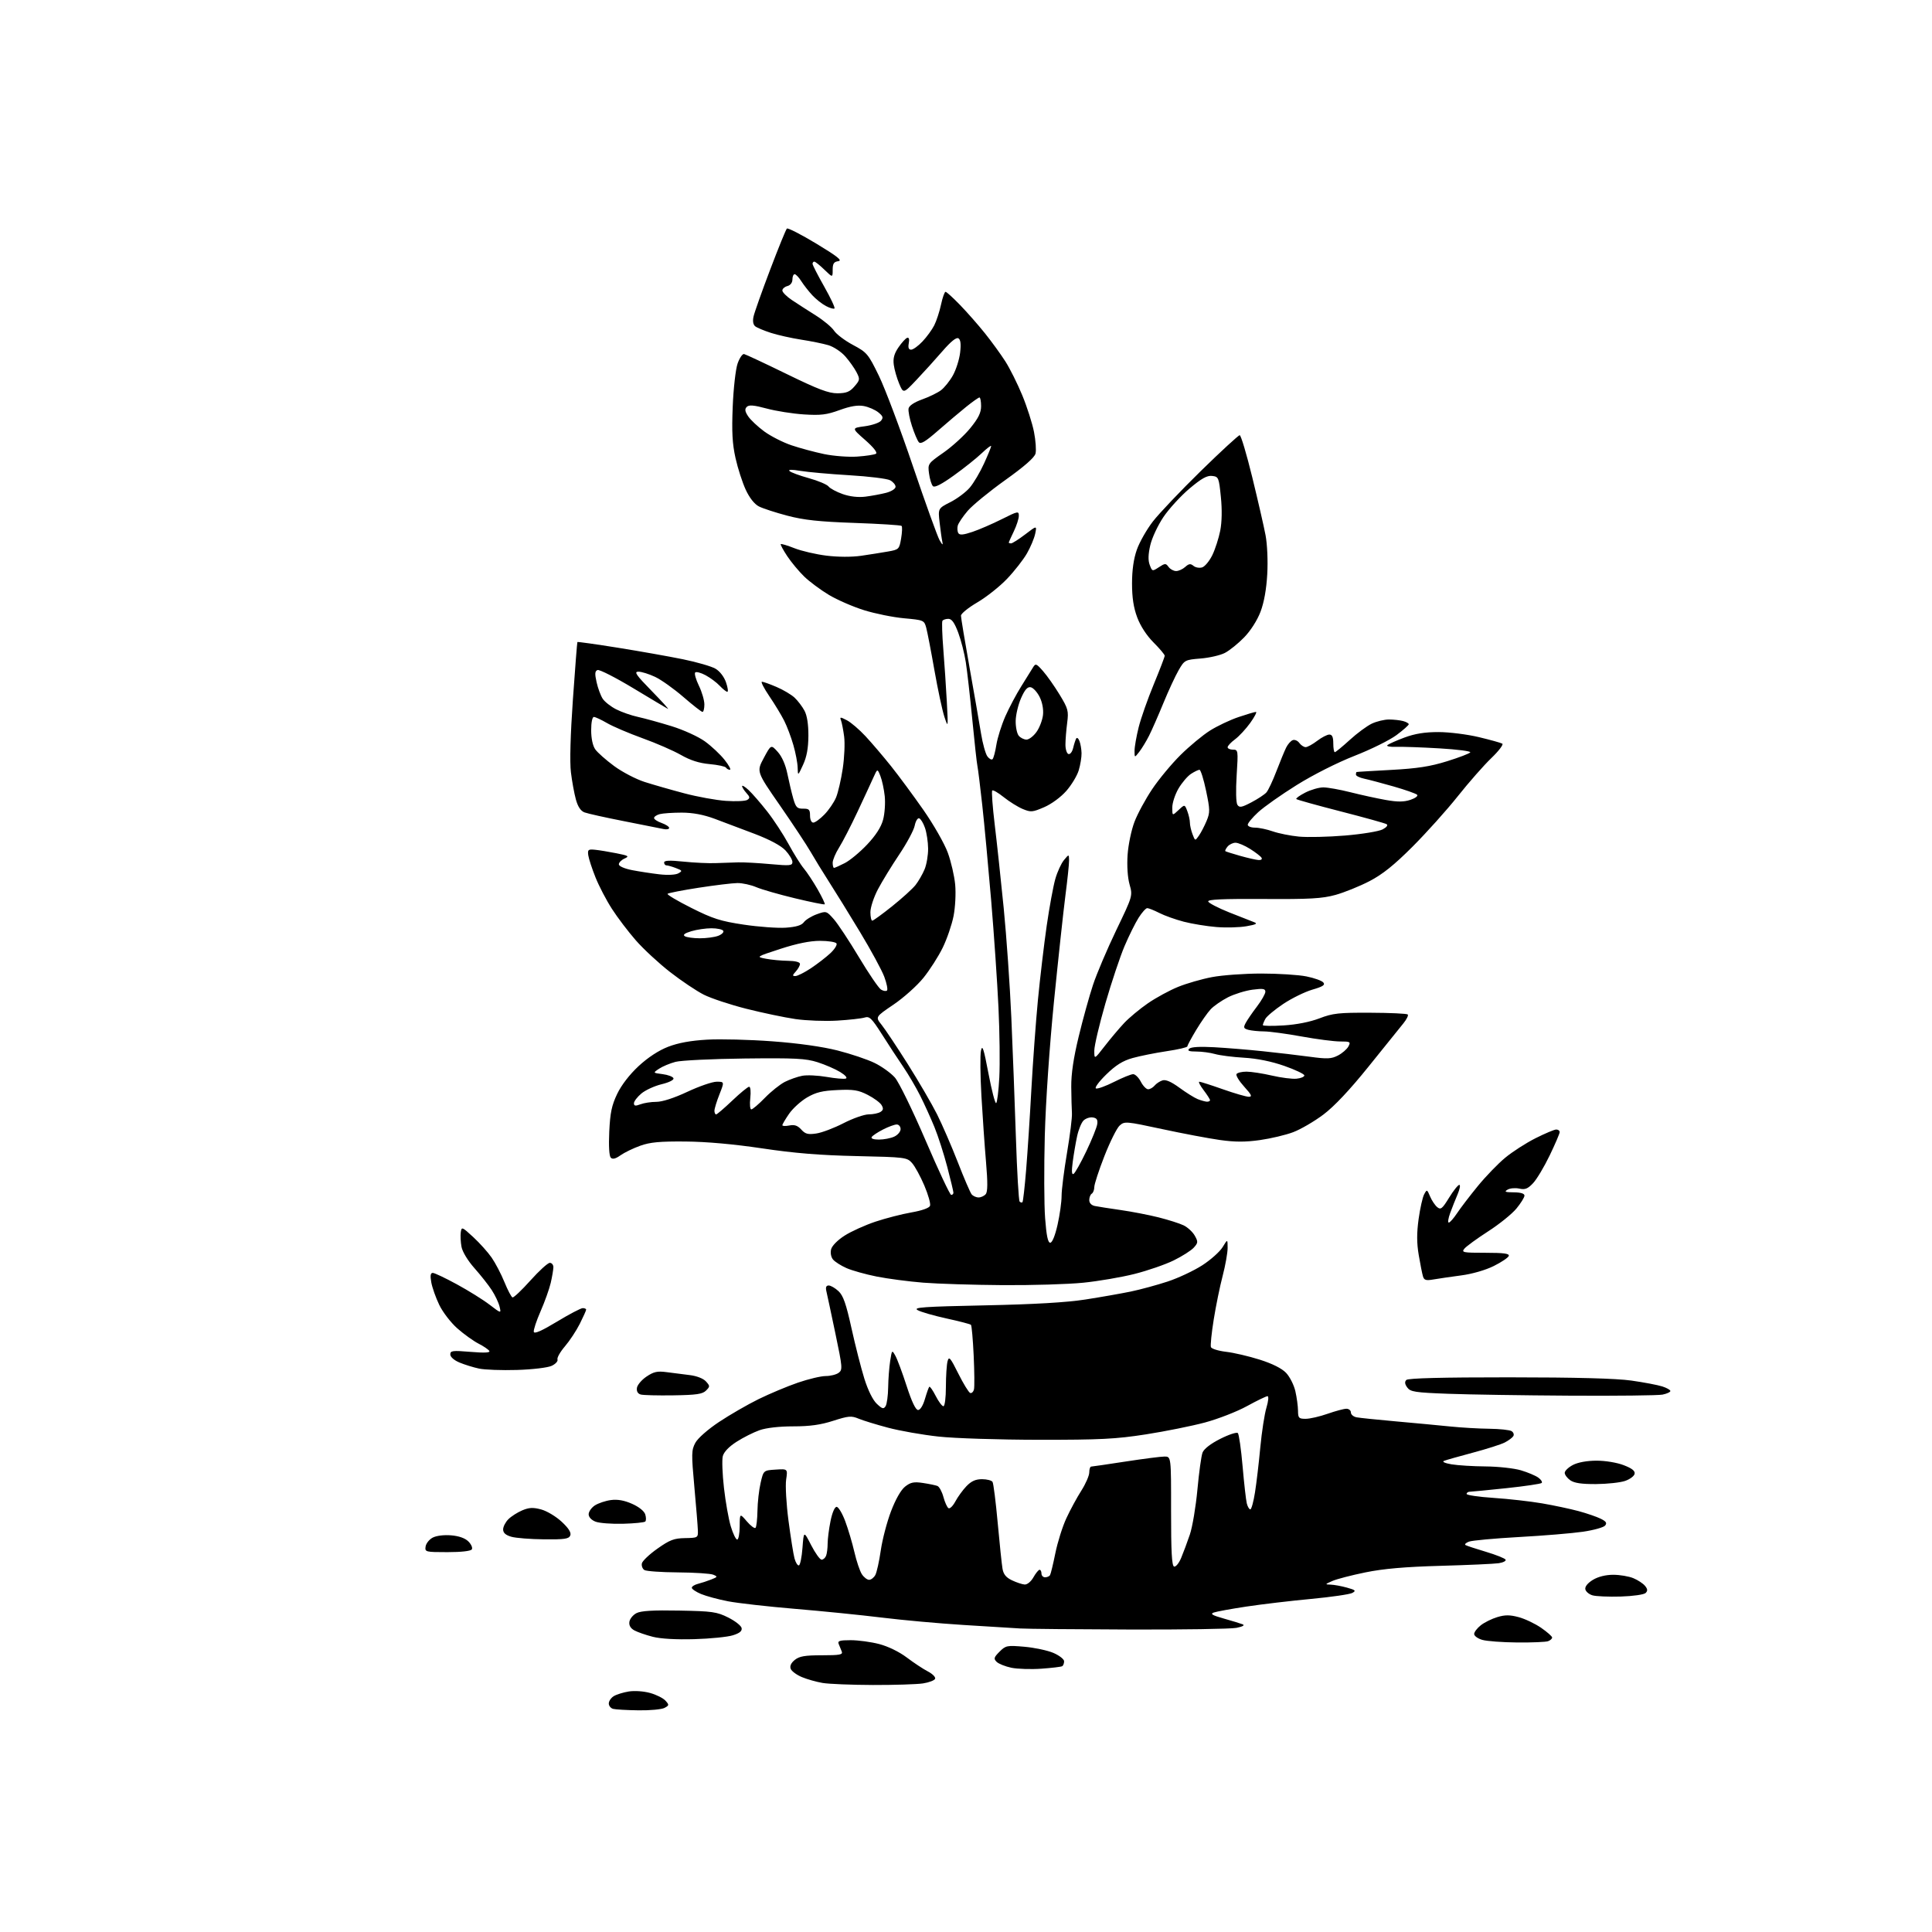 <?xml version="1.0" encoding="UTF-8" standalone="no"?>
<svg 
  version="1.1" 
  xmlns="http://www.w3.org/2000/svg" 
  xmlns:xlink="http://www.w3.org/1999/xlink" 
  xmlns:svg="http://www.w3.org/2000/svg"
  xmlns:rdf="http://www.w3.org/1999/02/22-rdf-syntax-ns#"
  xmlns:cc="http://creativecommons.org/ns#"
  xmlns:dc="http://purl.org/dc/elements/1.1/"
  viewBox="0 0 768 768"
  width="768"
  height="768"
>
<style>svg {background-color: white; }</style>"
<path stroke="none" fill="black" fill-rule="evenodd" d="M253.82,679.88C249.24,679.82 244.71,679.56 243.75,679.31C242.79,679.06 242.00,678.09 242.00,677.17C242.00,676.24 242.88,674.93 243.96,674.26C245.03,673.59 247.73,672.75 249.96,672.39C252.26,672.02 255.93,672.28 258.45,672.99C260.90,673.67 263.63,675.04 264.53,676.04C266.05,677.71 266.02,677.92 264.15,678.92C263.04,679.51 258.39,679.95 253.82,679.88zM347.00,669.81C338.48,669.78 329.48,669.42 327.00,669.00C324.52,668.58 320.81,667.53 318.74,666.66C316.67,665.80 314.68,664.32 314.32,663.39C313.89,662.28 314.45,661.05 315.94,659.84C317.76,658.38 319.95,658.00 326.72,658.00C333.87,658.00 335.12,657.76 334.61,656.50C334.27,655.67 333.73,654.33 333.39,653.50C332.90,652.28 333.78,652.00 338.18,652.00C341.15,652.00 346.25,652.69 349.51,653.54C353.05,654.47 357.47,656.62 360.47,658.89C363.24,660.98 367.00,663.47 368.82,664.41C370.64,665.35 371.95,666.65 371.73,667.31C371.52,667.96 369.35,668.80 366.92,669.18C364.49,669.55 355.52,669.83 347.00,669.81zM414.00,663.33C409.88,663.63 404.50,663.46 402.05,662.96C399.61,662.45 396.96,661.39 396.17,660.60C394.93,659.36 395.08,658.83 397.33,656.57C399.80,654.11 400.30,654.01 407.21,654.61C411.22,654.96 416.41,656.06 418.75,657.06C421.09,658.07 423.00,659.56 423.00,660.38C423.00,661.21 422.66,662.09 422.25,662.34C421.84,662.59 418.12,663.04 414.00,663.33zM603.17,652.91C597.30,652.86 591.04,652.40 589.25,651.88C587.46,651.37 586.00,650.31 586.00,649.54C586.00,648.77 587.19,647.21 588.64,646.07C590.08,644.93 593.05,643.47 595.22,642.82C598.28,641.90 600.19,641.90 603.69,642.84C606.18,643.50 610.19,645.41 612.61,647.07C615.02,648.74 617.00,650.48 617.00,650.94C617.00,651.41 616.29,652.06 615.42,652.39C614.55,652.73 609.04,652.96 603.17,652.91zM276.00,651.59C268.82,651.80 262.62,651.45 259.50,650.65C256.75,649.95 253.46,648.81 252.19,648.12C250.66,647.29 249.98,646.14 250.19,644.71C250.36,643.52 251.62,641.97 253.00,641.25C254.79,640.32 259.60,640.03 270.00,640.23C283.16,640.47 284.96,640.73 289.50,643.00C292.25,644.38 294.64,646.26 294.81,647.19C295.03,648.38 294.01,649.22 291.31,650.06C289.21,650.72 282.32,651.41 276.00,651.59zM449.00,647.76C427.82,647.69 408.25,647.51 405.50,647.34C402.75,647.18 392.62,646.55 383.00,645.95C373.38,645.35 358.75,644.03 350.50,643.01C342.25,642.00 326.72,640.43 316.00,639.54C305.27,638.64 293.32,637.29 289.42,636.54C285.53,635.79 280.69,634.48 278.67,633.64C276.65,632.79 275.00,631.68 275.00,631.16C275.00,630.64 276.11,629.94 277.46,629.60C278.81,629.26 281.17,628.49 282.71,627.88C285.31,626.86 285.36,626.72 283.50,625.96C282.40,625.51 276.10,625.10 269.50,625.05C262.90,625.01 256.89,624.58 256.15,624.11C255.41,623.64 254.96,622.47 255.15,621.49C255.34,620.52 258.12,617.88 261.32,615.62C266.24,612.14 267.93,611.49 272.32,611.42C277.38,611.33 277.50,611.26 277.42,608.42C277.37,606.81 276.75,599.02 276.02,591.10C274.82,577.92 274.85,576.43 276.41,573.54C277.38,571.73 281.37,568.22 285.80,565.27C290.04,562.45 297.10,558.37 301.50,556.20C305.90,554.04 312.95,551.08 317.17,549.63C321.39,548.18 326.36,547.00 328.23,547.00C330.09,547.00 332.40,546.43 333.36,545.73C335.00,544.53 334.92,543.62 332.06,529.98C330.39,522.01 328.79,514.49 328.49,513.25C328.13,511.70 328.42,511.00 329.43,511.00C330.23,511.00 331.98,512.01 333.31,513.25C335.20,515.01 336.33,518.24 338.48,528.00C340.00,534.88 342.30,543.90 343.60,548.06C345.04,552.66 346.97,556.56 348.54,558.03C350.70,560.07 351.25,560.22 352.04,558.97C352.55,558.16 353.01,554.80 353.06,551.50C353.11,548.20 353.47,543.48 353.86,541.00C354.56,536.53 354.58,536.52 355.96,539.00C356.72,540.38 358.73,545.77 360.42,551.00C362.44,557.24 364.00,560.50 364.96,560.50C365.82,560.50 366.93,558.70 367.68,556.10C368.38,553.69 369.16,551.51 369.41,551.26C369.66,551.01 370.80,552.65 371.95,554.90C373.10,557.16 374.48,559.00 375.02,559.00C375.57,559.00 376.01,555.63 376.01,551.25C376.02,546.99 376.31,542.43 376.67,541.11C377.23,539.02 377.76,539.64 380.96,546.05C382.97,550.07 385.09,553.53 385.68,553.73C386.26,553.92 386.94,553.28 387.17,552.29C387.41,551.31 387.35,545.25 387.05,538.83C386.75,532.41 386.26,526.92 385.97,526.64C385.69,526.35 381.31,525.21 376.25,524.11C371.20,523.00 366.03,521.52 364.78,520.80C362.85,519.70 366.99,519.41 391.50,518.90C411.23,518.49 424.02,517.74 431.50,516.57C437.55,515.63 445.65,514.20 449.50,513.41C453.35,512.61 459.96,510.81 464.19,509.42C468.42,508.02 474.61,505.11 477.94,502.96C481.28,500.80 484.90,497.57 486.00,495.77C487.99,492.50 487.99,492.50 488.00,496.06C488.00,498.02 487.11,503.01 486.03,507.16C484.94,511.30 483.34,519.10 482.48,524.49C481.61,529.88 481.11,534.84 481.36,535.50C481.62,536.16 484.32,537.00 487.37,537.36C490.43,537.71 496.45,539.12 500.75,540.48C505.78,542.07 509.53,543.95 511.23,545.73C512.69,547.25 514.35,550.52 514.92,553.00C515.49,555.48 515.96,558.96 515.98,560.75C516.00,563.70 516.28,564.00 519.02,564.00C520.69,564.00 524.61,563.10 527.74,562.00C530.87,560.90 534.23,560.00 535.22,560.00C536.20,560.00 537.00,560.67 537.00,561.48C537.00,562.30 538.01,563.16 539.25,563.40C540.49,563.64 547.58,564.37 555.00,565.03C562.42,565.69 572.10,566.60 576.50,567.05C580.90,567.50 587.88,567.91 592.00,567.95C596.12,568.00 600.12,568.42 600.88,568.90C601.64,569.38 601.95,570.28 601.56,570.90C601.18,571.51 599.66,572.64 598.17,573.41C596.68,574.18 590.97,576.00 585.48,577.46C579.99,578.92 574.83,580.39 574.00,580.72C573.13,581.07 574.39,581.65 577.00,582.09C579.48,582.51 585.58,582.89 590.57,582.93C595.56,582.97 601.86,583.66 604.59,584.47C607.31,585.28 610.43,586.59 611.52,587.39C612.61,588.18 613.20,589.13 612.84,589.50C612.48,589.86 606.18,590.79 598.84,591.57C591.50,592.34 584.94,592.98 584.25,592.99C583.56,592.99 583.00,593.39 583.00,593.86C583.00,594.34 587.84,595.05 593.75,595.44C599.66,595.83 608.33,596.81 613.00,597.61C617.67,598.41 624.20,599.80 627.50,600.69C630.80,601.58 634.77,602.95 636.32,603.72C638.49,604.80 638.89,605.43 638.05,606.44C637.44,607.17 633.48,608.27 629.23,608.89C624.98,609.51 613.57,610.46 603.88,610.99C594.18,611.53 585.22,612.35 583.95,612.82C582.69,613.29 582.07,613.91 582.58,614.20C583.09,614.49 586.74,615.69 590.70,616.87C594.66,618.06 598.16,619.45 598.48,619.96C598.80,620.48 597.58,621.12 595.78,621.40C593.98,621.67 583.58,622.14 572.67,622.44C558.49,622.84 549.99,623.58 542.81,625.04C537.30,626.16 531.37,627.70 529.64,628.46C526.64,629.78 526.61,629.84 529.00,629.92C530.38,629.97 533.28,630.50 535.45,631.11C538.83,632.05 539.14,632.34 537.58,633.21C536.59,633.77 529.19,634.84 521.14,635.60C513.09,636.35 501.55,637.72 495.50,638.63C489.45,639.54 483.61,640.61 482.51,641.00C480.97,641.56 481.87,642.10 486.51,643.41C489.81,644.33 493.18,645.37 494.00,645.70C494.92,646.07 493.96,646.61 491.50,647.10C489.30,647.53 470.18,647.83 449.00,647.76zM644.26,634.65C639.44,634.79 634.38,634.58 633.01,634.16C631.63,633.75 630.36,632.66 630.19,631.73C629.99,630.70 631.14,629.28 633.18,628.03C635.29,626.75 638.25,626.01 641.28,626.00C643.91,626.00 647.51,626.61 649.28,627.35C651.05,628.08 653.13,629.45 653.91,630.39C654.97,631.67 655.03,632.37 654.17,633.23C653.52,633.88 649.16,634.50 644.26,634.65zM407.30,629.87C408.33,629.94 409.82,628.73 410.80,627.01C411.73,625.36 412.84,624.01 413.25,624.01C413.66,624.00 414.00,624.67 414.00,625.50C414.00,626.33 414.65,627.00 415.44,627.00C416.23,627.00 417.11,626.62 417.40,626.16C417.68,625.71 418.64,621.77 419.52,617.41C420.40,613.06 422.37,606.80 423.91,603.50C425.44,600.20 428.11,595.27 429.85,592.55C431.58,589.83 433.00,586.57 433.00,585.30C433.00,584.04 433.34,583.00 433.75,582.99C434.16,582.98 440.30,582.08 447.39,580.99C454.48,579.90 461.46,579.00 462.91,579.00C465.54,579.00 465.54,579.00 465.52,600.66C465.51,616.71 465.81,622.43 466.71,622.73C467.37,622.95 468.64,621.42 469.52,619.32C470.40,617.22 471.97,613.02 472.99,610.00C474.01,606.98 475.36,598.94 475.99,592.16C476.61,585.37 477.53,578.74 478.02,577.44C478.59,575.96 481.23,573.90 485.09,571.96C488.47,570.25 491.61,569.22 492.06,569.67C492.51,570.13 493.36,576.07 493.95,582.87C494.54,589.68 495.29,596.31 495.62,597.62C495.95,598.93 496.58,600.00 497.02,600.00C497.46,600.00 498.30,596.96 498.88,593.25C499.47,589.54 500.42,581.48 500.99,575.35C501.57,569.22 502.66,562.13 503.42,559.60C504.20,557.00 504.39,555.00 503.86,555.00C503.33,555.00 499.66,556.78 495.70,558.95C491.74,561.13 484.23,564.05 479.00,565.46C473.77,566.86 463.20,568.99 455.50,570.19C443.51,572.05 437.41,572.36 413.00,572.34C397.01,572.32 379.45,571.76 373.00,571.05C366.68,570.36 357.68,568.78 353.00,567.53C348.32,566.29 343.05,564.67 341.28,563.93C338.43,562.74 337.29,562.84 331.21,564.79C326.22,566.40 321.90,567.00 315.30,567.00C309.74,567.00 304.58,567.59 301.92,568.53C299.54,569.37 295.42,571.44 292.78,573.14C289.75,575.08 287.74,577.19 287.32,578.86C286.95,580.31 287.16,586.00 287.79,591.50C288.41,597.00 289.63,603.86 290.50,606.75C291.37,609.64 292.51,612.00 293.04,612.00C293.57,612.00 294.02,609.64 294.04,606.75C294.08,601.50 294.08,601.50 296.87,604.76C298.40,606.55 299.96,607.71 300.33,607.34C300.70,606.97 301.04,603.93 301.10,600.58C301.15,597.24 301.71,592.25 302.35,589.50C303.50,584.50 303.50,584.50 308.32,584.19C313.14,583.88 313.14,583.88 312.50,588.19C312.15,590.56 312.57,597.90 313.44,604.50C314.31,611.10 315.38,617.85 315.83,619.50C316.28,621.15 317.06,622.39 317.57,622.27C318.08,622.14 318.73,618.99 319.00,615.27C319.51,608.50 319.51,608.50 322.46,614.25C324.09,617.41 325.95,620.00 326.60,620.00C327.25,620.00 328.06,619.29 328.39,618.42C328.73,617.55 329.00,615.37 329.00,613.58C329.00,611.80 329.51,607.78 330.14,604.67C330.82,601.29 331.80,599.00 332.57,599.00C333.28,599.00 334.82,601.56 335.99,604.70C337.16,607.83 338.80,613.35 339.63,616.95C340.46,620.55 341.79,624.51 342.59,625.75C343.39,626.99 344.69,628.00 345.49,628.00C346.28,628.00 347.39,627.13 347.96,626.08C348.53,625.02 349.50,620.63 350.12,616.33C350.74,612.02 352.57,605.02 354.19,600.77C356.02,595.97 358.14,592.25 359.80,590.94C361.98,589.23 363.27,588.96 366.86,589.50C369.28,589.86 371.87,590.40 372.62,590.68C373.37,590.97 374.45,592.94 375.02,595.06C375.59,597.18 376.50,599.19 377.04,599.52C377.58,599.86 378.80,598.66 379.76,596.86C380.72,595.06 382.70,592.33 384.17,590.79C386.11,588.77 387.82,588.00 390.36,588.00C392.30,588.00 394.18,588.49 394.55,589.08C394.92,589.68 395.84,596.99 396.60,605.33C397.36,613.68 398.22,621.88 398.51,623.57C398.88,625.80 399.92,627.08 402.26,628.19C404.04,629.04 406.31,629.80 407.30,629.87zM177.87,617.00C169.13,617.00 168.87,616.93 169.18,614.78C169.36,613.55 170.62,611.96 172.00,611.23C173.47,610.46 176.49,610.08 179.33,610.32C182.45,610.58 184.89,611.44 186.20,612.76C187.33,613.88 187.94,615.29 187.56,615.90C187.15,616.57 183.35,617.00 177.87,617.00zM216.28,611.91C210.90,611.86 205.04,611.40 203.25,610.88C201.00,610.23 200.00,609.34 200.00,607.97C200.00,606.89 200.94,605.06 202.09,603.91C203.24,602.76 205.73,601.18 207.62,600.38C210.35,599.24 211.93,599.17 215.15,600.04C217.39,600.64 221.05,602.84 223.28,604.92C226.05,607.50 227.13,609.22 226.70,610.35C226.16,611.74 224.50,611.99 216.28,611.91zM247.67,605.72C243.18,605.84 238.26,605.47 236.75,604.89C235.09,604.25 234.00,603.08 234.00,601.94C234.00,600.90 235.11,599.32 236.46,598.43C237.82,597.55 240.67,596.59 242.81,596.30C245.48,595.94 248.14,596.41 251.25,597.79C253.96,598.98 256.08,600.68 256.49,601.98C256.87,603.17 256.88,604.45 256.51,604.83C256.14,605.20 252.16,605.60 247.67,605.72zM634.47,589.94C628.75,589.98 625.81,589.55 624.22,588.44C623.00,587.59 622.00,586.25 622.00,585.47C622.00,584.69 623.46,583.29 625.25,582.35C627.26,581.30 630.83,580.65 634.61,580.64C638.11,580.63 642.74,581.39 645.42,582.42C648.72,583.68 650.01,584.69 649.79,585.85C649.62,586.76 647.91,588.04 645.99,588.69C644.07,589.35 638.89,589.91 634.47,589.94zM267.72,554.67C261.55,554.77 255.69,554.62 254.69,554.34C253.52,554.01 252.99,553.07 253.19,551.70C253.36,550.53 255.07,548.51 257.00,547.21C259.88,545.27 261.30,544.96 265.00,545.45C267.48,545.78 271.61,546.31 274.18,546.62C276.97,546.96 279.56,547.97 280.61,549.12C282.27,550.96 282.27,551.16 280.65,552.78C279.26,554.18 276.83,554.53 267.72,554.67zM624.12,554.80C605.63,554.69 583.82,554.36 575.67,554.05C562.49,553.56 560.67,553.28 559.41,551.55C558.42,550.19 558.31,549.29 559.05,548.55C559.75,547.85 573.31,547.50 599.80,547.51C626.61,547.52 642.42,547.94 648.50,548.80C653.45,549.50 658.96,550.55 660.75,551.12C662.54,551.69 664.00,552.51 664.00,552.95C664.00,553.39 662.59,554.03 660.88,554.38C659.16,554.72 642.62,554.91 624.12,554.80zM205.50,544.58C199.45,544.76 192.66,544.52 190.41,544.03C188.16,543.55 184.67,542.47 182.66,541.63C180.49,540.72 179.00,539.41 179.00,538.41C179.00,536.90 179.89,536.79 187.08,537.39C192.59,537.85 194.95,537.73 194.51,537.02C194.15,536.44 192.21,535.12 190.18,534.09C188.16,533.05 184.39,530.34 181.81,528.07C179.22,525.78 175.99,521.59 174.61,518.71C173.23,515.85 171.81,511.81 171.44,509.75C170.96,507.05 171.13,506.00 172.04,506.00C172.73,506.00 177.04,508.04 181.62,510.54C186.20,513.03 192.04,516.67 194.60,518.63C199.26,522.19 199.26,522.19 198.57,519.34C198.19,517.78 196.79,514.84 195.47,512.82C194.15,510.79 191.05,506.87 188.58,504.09C185.98,501.17 183.83,497.62 183.46,495.65C183.11,493.79 182.98,491.19 183.16,489.88C183.49,487.58 183.65,487.64 188.12,491.76C190.66,494.10 193.95,497.77 195.44,499.92C196.93,502.07 199.22,506.45 200.52,509.65C201.82,512.84 203.26,515.59 203.73,515.74C204.19,515.90 207.40,512.87 210.85,509.01C214.30,505.16 217.77,502.00 218.56,502.00C219.35,502.00 219.99,502.79 219.98,503.75C219.96,504.71 219.49,507.50 218.93,509.94C218.36,512.39 216.55,517.47 214.89,521.25C213.23,525.03 212.02,528.71 212.19,529.44C212.40,530.34 215.38,529.02 221.40,525.38C226.29,522.42 230.90,520.00 231.65,520.00C232.39,520.00 233.00,520.27 233.00,520.60C233.00,520.94 231.87,523.46 230.49,526.21C229.11,528.96 226.44,533.01 224.56,535.20C222.68,537.40 221.35,539.75 221.61,540.42C221.87,541.09 220.82,542.23 219.29,542.94C217.72,543.67 211.69,544.39 205.50,544.58zM398.58,510.86C386.98,510.78 372.77,510.34 367.00,509.88C361.23,509.42 352.90,508.32 348.50,507.45C344.10,506.57 338.70,505.06 336.50,504.09C334.30,503.12 331.89,501.58 331.14,500.68C330.35,499.72 330.03,498.02 330.38,496.62C330.73,495.22 332.97,492.95 335.74,491.18C338.36,489.50 343.88,487.01 348.00,485.63C352.12,484.26 358.57,482.60 362.33,481.95C366.46,481.23 369.37,480.20 369.70,479.33C370.01,478.54 368.99,474.93 367.45,471.30C365.91,467.67 363.72,463.65 362.57,462.35C360.55,460.07 359.97,459.99 340.50,459.56C325.94,459.24 315.74,458.41 303.00,456.50C291.76,454.82 280.85,453.84 272.50,453.77C262.32,453.68 258.42,454.04 254.50,455.45C251.75,456.43 248.23,458.14 246.67,459.24C244.71,460.64 243.53,460.93 242.80,460.20C242.16,459.56 241.92,455.58 242.19,449.83C242.55,442.32 243.16,439.39 245.35,434.82C247.04,431.30 250.28,427.11 253.88,423.77C257.56,420.36 261.84,417.56 265.59,416.11C269.60,414.56 274.58,413.65 281.08,413.28C286.36,412.97 298.02,413.27 307.00,413.94C317.32,414.70 326.86,416.05 332.92,417.58C338.19,418.92 344.83,421.15 347.68,422.55C350.53,423.94 354.15,426.55 355.73,428.34C357.32,430.15 362.76,441.29 367.92,453.30C373.04,465.24 377.63,475.00 378.12,475.00C378.60,475.00 379.00,474.60 379.00,474.11C379.00,473.62 377.90,469.01 376.55,463.86C375.20,458.71 372.91,451.58 371.45,448.02C369.99,444.46 367.44,438.83 365.77,435.52C364.11,432.21 361.06,427.02 359.00,424.00C356.93,420.98 353.14,415.19 350.58,411.15C346.51,404.75 345.62,403.88 343.70,404.49C342.49,404.87 337.58,405.42 332.79,405.71C328.00,406.00 320.52,405.72 316.17,405.09C311.82,404.45 303.05,402.61 296.67,401.00C290.30,399.39 282.70,396.87 279.79,395.41C276.88,393.94 270.84,389.89 266.37,386.41C261.89,382.92 255.76,377.25 252.74,373.79C249.72,370.33 245.44,364.70 243.24,361.27C241.03,357.85 238.10,352.23 236.72,348.77C235.34,345.32 234.05,341.38 233.85,340.00C233.54,337.76 233.81,337.53 236.50,337.79C238.15,337.95 241.97,338.58 245.00,339.18C249.89,340.15 250.25,340.38 248.25,341.29C247.01,341.85 246.00,342.88 246.00,343.58C246.00,344.32 248.20,345.29 251.25,345.89C254.14,346.45 259.04,347.20 262.15,347.56C265.47,347.94 268.57,347.78 269.65,347.17C271.34,346.23 271.26,346.05 268.68,345.07C267.14,344.48 265.45,344.00 264.93,344.00C264.42,344.00 264.00,343.49 264.00,342.86C264.00,342.03 266.13,341.93 271.75,342.51C276.01,342.95 281.75,343.22 284.50,343.10C287.25,342.99 291.30,342.86 293.50,342.80C295.70,342.74 301.44,343.06 306.25,343.50C314.00,344.21 315.00,344.11 315.00,342.66C315.00,341.77 313.76,339.70 312.25,338.07C310.48,336.17 306.10,333.81 300.00,331.48C294.77,329.49 287.57,326.78 284.00,325.45C279.61,323.83 275.39,323.04 271.00,323.03C267.43,323.03 263.49,323.30 262.25,323.63C261.01,323.96 260.00,324.65 260.00,325.17C260.00,325.68 261.35,326.57 263.00,327.15C264.65,327.73 266.00,328.61 266.00,329.12C266.00,329.62 264.99,329.82 263.75,329.55C262.51,329.29 255.45,327.88 248.05,326.43C240.65,324.98 233.59,323.41 232.35,322.94C230.84,322.37 229.71,320.68 228.92,317.79C228.27,315.43 227.38,310.57 226.95,307.00C226.45,302.93 226.75,292.08 227.74,278.00C228.61,265.62 229.41,255.37 229.52,255.22C229.64,255.07 236.88,256.08 245.61,257.48C254.35,258.88 266.00,260.95 271.50,262.07C277.00,263.20 282.81,264.88 284.40,265.81C286.12,266.81 287.83,269.02 288.60,271.25C289.31,273.31 289.55,275.00 289.12,275.00C288.70,275.00 287.35,273.93 286.12,272.63C284.90,271.32 282.36,269.43 280.49,268.42C278.61,267.41 276.75,266.92 276.35,267.32C275.95,267.72 276.61,270.07 277.81,272.55C279.02,275.03 280.00,278.39 280.00,280.03C280.00,281.66 279.66,283.00 279.25,283.00C278.84,282.99 275.41,280.32 271.64,277.05C267.87,273.79 262.81,270.19 260.40,269.06C257.99,267.93 255.02,267.00 253.79,267.00C251.93,267.00 252.82,268.29 259.03,274.64C263.14,278.84 266.05,282.05 265.50,281.78C264.95,281.50 258.74,277.80 251.69,273.55C244.65,269.31 238.27,266.06 237.53,266.35C236.48,266.75 236.39,267.80 237.15,271.18C237.68,273.56 238.77,276.51 239.57,277.74C240.37,278.97 242.78,280.87 244.93,281.96C247.07,283.06 251.00,284.43 253.66,285.00C256.32,285.58 262.32,287.24 267.00,288.68C271.73,290.15 277.59,292.82 280.21,294.71C282.80,296.58 286.33,299.89 288.04,302.06C289.76,304.23 290.71,306.00 290.14,306.00C289.58,306.00 288.88,305.61 288.59,305.14C288.30,304.67 285.36,304.04 282.07,303.74C277.94,303.37 274.41,302.24 270.69,300.11C267.72,298.41 260.84,295.41 255.39,293.45C249.95,291.48 243.62,288.78 241.32,287.44C239.02,286.10 236.66,285.00 236.07,285.00C235.44,285.00 235.00,287.19 235.00,290.28C235.00,293.52 235.62,296.45 236.62,297.87C237.51,299.14 240.89,302.13 244.12,304.51C247.35,306.89 252.81,309.74 256.25,310.84C259.69,311.94 266.77,313.97 272.00,315.35C277.23,316.74 284.68,318.09 288.56,318.36C292.44,318.63 296.25,318.46 297.02,317.99C298.19,317.26 298.14,316.82 296.71,315.23C295.77,314.19 295.00,312.96 295.00,312.50C295.00,312.03 296.17,312.74 297.60,314.08C299.03,315.41 302.32,319.20 304.92,322.50C307.52,325.80 311.35,331.65 313.44,335.49C315.52,339.33 318.26,343.71 319.52,345.21C320.78,346.71 323.26,350.45 325.02,353.53C326.77,356.60 328.05,359.28 327.85,359.48C327.65,359.68 322.32,358.60 316.00,357.08C309.67,355.56 302.76,353.57 300.63,352.66C298.50,351.75 295.12,351.01 293.13,351.03C291.13,351.05 284.20,351.89 277.73,352.89C271.25,353.89 265.69,354.98 265.37,355.30C265.05,355.62 269.30,358.14 274.82,360.91C283.38,365.21 286.43,366.18 295.67,367.56C301.63,368.45 309.15,368.99 312.38,368.77C316.51,368.48 318.66,367.82 319.56,366.58C320.27,365.61 322.58,364.19 324.68,363.43C328.45,362.07 328.54,362.10 331.44,365.38C333.06,367.21 337.56,374.02 341.44,380.50C345.32,386.98 349.27,392.77 350.20,393.36C351.14,393.95 352.22,394.12 352.60,393.74C352.98,393.36 352.49,390.90 351.51,388.27C350.53,385.65 346.19,377.65 341.87,370.50C337.56,363.35 332.00,354.35 329.52,350.50C327.05,346.65 323.78,341.32 322.26,338.67C320.74,336.01 315.27,327.74 310.11,320.28C300.71,306.74 300.71,306.74 303.61,301.33C306.50,295.93 306.50,295.93 309.16,298.88C310.84,300.74 312.26,303.98 313.01,307.66C313.67,310.87 314.72,315.30 315.35,317.50C316.34,320.94 316.89,321.49 319.25,321.46C321.60,321.43 322.00,321.82 322.00,324.21C322.00,325.84 322.54,327.00 323.30,327.00C324.02,327.00 326.02,325.54 327.75,323.75C329.48,321.96 331.55,318.93 332.35,317.00C333.15,315.07 334.34,309.92 335.00,305.54C335.66,301.16 335.91,295.42 335.56,292.78C335.21,290.14 334.65,287.26 334.32,286.39C333.77,284.95 333.99,284.94 336.64,286.31C338.25,287.14 341.59,290.00 344.06,292.66C346.53,295.32 351.08,300.65 354.16,304.50C357.24,308.35 363.06,316.23 367.09,322.00C371.12,327.77 375.47,335.40 376.76,338.95C378.06,342.50 379.38,348.21 379.70,351.65C380.02,355.15 379.74,360.65 379.05,364.16C378.37,367.60 376.44,373.24 374.75,376.70C373.07,380.16 369.62,385.55 367.09,388.69C364.57,391.82 359.22,396.61 355.22,399.32C347.94,404.25 347.94,404.25 350.45,407.38C351.83,409.09 356.51,416.12 360.86,423.00C365.20,429.88 370.43,438.85 372.48,442.93C374.53,447.02 378.24,455.57 380.72,461.93C383.19,468.30 385.68,474.06 386.23,474.75C386.79,475.44 388.03,476.00 389.00,476.00C389.97,476.00 391.25,475.41 391.85,474.68C392.63,473.74 392.66,470.08 391.96,461.93C391.42,455.64 390.60,443.83 390.13,435.67C389.67,427.51 389.58,419.41 389.95,417.67C390.49,415.09 391.04,416.77 392.93,426.73C394.21,433.46 395.58,438.76 395.99,438.51C396.39,438.26 396.96,433.65 397.24,428.28C397.52,422.90 397.38,410.40 396.91,400.50C396.45,390.60 395.14,371.48 394.01,358.00C392.87,344.52 391.28,327.43 390.46,320.00C389.64,312.57 388.78,305.60 388.54,304.50C388.29,303.40 387.38,295.07 386.50,286.00C385.62,276.93 384.46,266.68 383.92,263.23C383.39,259.78 382.03,254.49 380.91,251.48C379.43,247.53 378.34,246.00 376.99,246.00C375.96,246.00 374.90,246.36 374.63,246.79C374.36,247.22 374.52,252.29 374.98,258.04C375.44,263.79 376.07,273.23 376.38,279.00C376.92,289.34 376.91,289.43 375.43,285.00C374.60,282.52 372.82,274.20 371.46,266.50C370.11,258.80 368.63,251.15 368.18,249.50C367.38,246.57 367.16,246.48 359.43,245.78C355.07,245.39 347.90,243.94 343.50,242.57C339.10,241.20 332.80,238.46 329.50,236.48C326.20,234.50 321.78,231.22 319.69,229.19C317.59,227.16 314.56,223.51 312.94,221.08C311.33,218.65 310.17,216.50 310.37,216.29C310.57,216.09 313.03,216.83 315.82,217.93C318.61,219.03 324.33,220.36 328.53,220.88C333.16,221.45 338.59,221.47 342.33,220.93C345.72,220.43 350.51,219.68 352.98,219.24C357.32,218.48 357.48,218.32 358.21,214.04C358.62,211.61 358.71,209.37 358.40,209.06C358.09,208.75 349.66,208.22 339.67,207.87C325.59,207.38 319.59,206.73 313.00,205.00C308.32,203.77 303.23,202.11 301.67,201.31C299.91,200.41 297.95,197.93 296.44,194.68C295.12,191.83 293.29,186.17 292.38,182.09C291.11,176.38 290.85,171.68 291.27,161.59C291.56,154.39 292.43,146.70 293.21,144.50C293.98,142.30 295.14,140.61 295.78,140.74C296.43,140.88 304.06,144.45 312.73,148.68C325.29,154.81 329.40,156.36 332.92,156.34C336.46,156.31 337.81,155.76 339.67,153.60C341.86,151.06 341.90,150.72 340.48,147.96C339.65,146.35 337.64,143.52 336.03,141.69C334.42,139.85 331.39,137.84 329.30,137.22C327.21,136.60 322.35,135.61 318.50,135.02C314.65,134.42 309.25,133.22 306.50,132.34C303.75,131.46 300.92,130.27 300.21,129.71C299.39,129.06 299.14,127.64 299.54,125.84C299.88,124.27 302.84,115.91 306.13,107.25C309.41,98.59 312.41,91.22 312.80,90.86C313.18,90.50 318.45,93.20 324.50,96.85C332.93,101.95 334.97,103.57 333.25,103.82C331.46,104.07 331.00,104.78 331.00,107.27C331.00,110.39 331.00,110.39 327.70,107.20C325.89,105.44 324.09,104.00 323.70,104.00C323.32,104.00 323.00,104.39 323.00,104.87C323.00,105.35 325.08,109.41 327.63,113.91C330.17,118.40 332.02,122.32 331.72,122.61C331.43,122.91 329.91,122.48 328.34,121.66C326.78,120.85 324.32,118.90 322.88,117.34C321.44,115.78 319.47,113.26 318.51,111.75C317.55,110.24 316.37,109.00 315.88,109.00C315.40,109.00 315.00,109.94 315.00,111.09C315.00,112.35 314.20,113.40 313.00,113.71C311.90,114.00 311.00,114.79 311.00,115.48C311.00,116.17 312.69,117.86 314.75,119.25C316.81,120.63 321.06,123.37 324.20,125.34C327.33,127.30 330.64,130.05 331.56,131.46C332.48,132.86 335.86,135.41 339.07,137.12C344.62,140.08 345.12,140.66 349.36,149.36C351.81,154.39 357.90,170.54 362.88,185.26C367.87,199.98 372.65,213.25 373.51,214.76C374.57,216.62 374.93,216.86 374.62,215.50C374.37,214.40 373.87,210.94 373.52,207.80C372.87,202.10 372.87,202.10 377.80,199.60C380.52,198.22 384.00,195.61 385.53,193.80C387.07,191.98 389.60,187.70 391.16,184.27C392.72,180.85 394.00,177.72 394.00,177.32C394.00,176.92 392.31,178.20 390.25,180.17C388.19,182.14 383.21,186.11 379.18,189.00C374.25,192.54 371.53,193.93 370.85,193.25C370.30,192.70 369.60,190.46 369.31,188.27C368.78,184.35 368.85,184.25 375.08,179.90C378.55,177.48 383.32,173.12 385.69,170.21C388.92,166.25 390.00,164.06 390.00,161.46C390.00,159.56 389.71,158.00 389.35,158.00C389.00,158.00 386.63,159.66 384.10,161.70C381.57,163.73 376.52,168.01 372.87,171.19C367.83,175.60 365.99,176.70 365.22,175.75C364.65,175.06 363.43,172.17 362.51,169.33C361.58,166.49 360.98,163.36 361.17,162.38C361.38,161.27 363.42,159.91 366.50,158.80C369.25,157.82 372.62,156.19 374.00,155.17C375.38,154.15 377.53,151.48 378.79,149.23C380.05,146.97 381.34,142.91 381.66,140.20C382.07,136.78 381.86,135.03 380.99,134.49C380.16,133.98 378.00,135.72 374.63,139.61C371.83,142.85 367.19,147.97 364.32,151.00C359.11,156.50 359.11,156.50 357.43,152.50C356.51,150.30 355.54,146.93 355.29,145.00C354.95,142.44 355.45,140.58 357.16,138.08C358.45,136.19 360.00,134.49 360.62,134.29C361.32,134.06 361.56,134.86 361.25,136.46C360.92,138.22 361.21,139.00 362.19,139.00C362.97,139.00 365.00,137.54 366.69,135.75C368.39,133.96 370.50,131.06 371.39,129.30C372.27,127.54 373.49,123.83 374.08,121.05C374.68,118.27 375.48,116.00 375.87,116.00C376.25,116.00 378.86,118.36 381.65,121.25C384.45,124.14 388.90,129.20 391.54,132.50C394.18,135.80 397.82,140.81 399.63,143.64C401.44,146.46 404.47,152.53 406.37,157.14C408.27,161.74 410.36,168.29 411.03,171.70C411.70,175.11 411.97,178.98 411.64,180.29C411.24,181.88 407.18,185.44 399.59,190.85C393.30,195.34 386.58,200.84 384.67,203.07C382.76,205.30 380.99,207.95 380.72,208.95C380.46,209.96 380.57,211.30 380.96,211.93C381.48,212.78 382.96,212.65 386.59,211.42C389.29,210.51 394.54,208.23 398.25,206.37C404.64,203.16 405.00,203.09 405.00,205.04C405.00,206.17 404.10,208.96 403.00,211.24C401.90,213.51 401.00,215.52 401.00,215.69C401.00,215.86 401.42,216.00 401.92,216.00C402.43,216.00 404.95,214.40 407.52,212.44C412.19,208.87 412.19,208.87 411.50,212.19C411.12,214.01 409.64,217.53 408.22,220.00C406.80,222.47 403.26,227.01 400.34,230.07C397.43,233.13 392.11,237.35 388.52,239.45C384.93,241.55 382.00,243.93 382.00,244.74C382.00,245.55 383.54,254.83 385.41,265.36C387.29,275.89 389.35,287.72 389.99,291.66C390.63,295.60 391.76,299.65 392.49,300.66C393.23,301.67 394.16,302.17 394.56,301.77C394.96,301.37 395.65,298.79 396.08,296.03C396.52,293.28 398.12,288.21 399.63,284.76C401.15,281.32 403.99,275.96 405.95,272.85C407.90,269.74 410.00,266.37 410.61,265.35C411.65,263.63 411.93,263.72 414.61,266.76C416.20,268.56 419.16,272.76 421.19,276.10C424.60,281.70 424.83,282.58 424.22,287.34C423.85,290.18 423.54,294.03 423.53,295.91C423.51,297.78 424.05,299.50 424.71,299.73C425.39,299.96 426.22,298.90 426.60,297.32C426.97,295.77 427.52,294.08 427.81,293.57C428.10,293.05 428.69,293.50 429.10,294.57C429.52,295.63 429.89,297.80 429.93,299.38C429.97,300.97 429.47,304.03 428.82,306.19C428.18,308.35 425.94,312.05 423.86,314.42C421.69,316.89 417.94,319.64 415.05,320.88C410.43,322.87 409.76,322.93 406.53,321.58C404.60,320.77 401.22,318.66 399.01,316.89C396.81,315.12 394.74,313.92 394.43,314.24C394.11,314.56 394.55,320.59 395.40,327.66C396.26,334.72 397.87,349.73 398.99,361.00C400.10,372.27 401.47,391.85 402.02,404.50C402.58,417.15 403.39,438.63 403.84,452.24C404.28,465.84 404.95,477.28 405.32,477.65C405.69,478.03 406.20,478.13 406.44,477.89C406.69,477.65 407.35,471.83 407.91,464.97C408.47,458.11 409.41,443.73 409.99,433.00C410.58,422.27 411.75,406.30 412.59,397.50C413.44,388.70 415.01,375.43 416.08,368.00C417.15,360.57 418.70,352.19 419.51,349.37C420.32,346.55 421.87,343.17 422.96,341.87C424.93,339.50 424.93,339.50 424.97,342.04C424.99,343.44 424.33,349.74 423.51,356.04C422.70,362.34 420.66,381.23 418.98,398.00C417.19,416.01 415.69,437.92 415.32,451.50C414.99,464.15 415.04,478.89 415.45,484.25C415.97,491.20 416.56,494.00 417.48,494.00C418.28,494.00 419.41,491.22 420.39,486.88C421.28,482.96 422.00,477.78 422.00,475.36C422.00,472.94 422.97,465.24 424.16,458.23C425.35,451.23 426.23,444.15 426.11,442.50C426.00,440.85 425.88,436.12 425.84,432.00C425.80,426.88 426.74,420.53 428.81,412.00C430.47,405.12 433.03,395.90 434.49,391.50C435.94,387.10 440.09,377.34 443.71,369.80C450.29,356.11 450.29,356.11 449.01,351.55C448.24,348.78 447.94,344.15 448.24,339.75C448.52,335.76 449.75,329.89 450.97,326.70C452.19,323.50 455.36,317.65 458.01,313.70C460.66,309.74 465.74,303.62 469.29,300.11C472.85,296.59 478.11,292.23 481.00,290.41C483.89,288.59 488.98,286.18 492.32,285.05C495.66,283.92 498.78,283.00 499.26,283.00C499.73,283.00 498.71,284.96 496.99,287.37C495.26,289.77 492.54,292.71 490.93,293.90C489.32,295.09 488.00,296.50 488.00,297.03C488.00,297.56 488.95,298.00 490.12,298.00C492.18,298.00 492.22,298.27 491.59,308.25C491.21,314.25 491.33,319.09 491.89,319.93C492.69,321.14 493.57,320.98 497.47,318.93C500.02,317.59 502.70,315.82 503.42,315.00C504.15,314.18 505.95,310.35 507.42,306.50C508.90,302.65 510.64,298.43 511.29,297.13C511.94,295.82 513.10,294.51 513.88,294.22C514.65,293.92 515.84,294.42 516.50,295.34C517.17,296.25 518.30,297.00 519.02,297.00C519.73,297.00 521.79,295.88 523.59,294.50C525.39,293.13 527.57,292.00 528.43,292.00C529.56,292.00 530.00,292.99 530.00,295.50C530.00,297.43 530.27,299.00 530.61,299.00C530.95,299.00 533.60,296.82 536.52,294.16C539.43,291.49 543.39,288.57 545.31,287.66C547.23,286.75 550.31,286.01 552.15,286.01C553.99,286.02 556.51,286.30 557.75,286.63C558.99,286.96 560.00,287.53 560.00,287.90C560.00,288.27 557.81,290.21 555.14,292.20C552.46,294.20 544.97,297.91 538.49,300.44C531.60,303.14 522.05,307.96 515.49,312.05C509.33,315.89 502.42,320.76 500.14,322.87C497.86,324.97 496.00,327.21 496.00,327.85C496.00,328.48 497.29,329.00 498.87,329.00C500.46,329.00 503.63,329.67 505.94,330.48C508.25,331.29 512.91,332.23 516.32,332.56C519.72,332.89 527.99,332.70 534.70,332.14C541.41,331.58 548.11,330.48 549.59,329.71C551.21,328.86 551.85,328.03 551.19,327.62C550.59,327.25 542.39,324.97 532.96,322.55C523.53,320.13 515.59,317.92 515.31,317.64C515.03,317.37 516.63,316.21 518.86,315.07C521.09,313.93 524.33,313.00 526.04,313.00C527.76,313.00 532.62,313.87 536.83,314.93C541.05,316.00 547.34,317.37 550.82,317.99C555.56,318.83 558.01,318.82 560.66,317.95C562.61,317.30 563.80,316.40 563.33,315.93C562.86,315.46 558.65,313.98 553.99,312.64C549.32,311.31 544.04,309.90 542.25,309.53C540.46,309.15 539.00,308.43 539.00,307.92C539.00,307.41 539.11,306.95 539.25,306.89C539.39,306.82 545.58,306.45 553.00,306.05C563.39,305.49 568.51,304.70 575.22,302.61C580.02,301.12 584.18,299.52 584.46,299.07C584.74,298.61 579.24,297.90 572.24,297.49C565.23,297.07 557.49,296.80 555.03,296.88C552.51,296.97 550.99,296.66 551.53,296.18C552.07,295.72 555.13,294.36 558.34,293.17C562.46,291.64 566.43,291.00 571.84,291.01C576.05,291.01 583.26,291.92 587.87,293.02C592.47,294.12 596.67,295.29 597.20,295.62C597.73,295.95 595.76,298.54 592.82,301.36C589.87,304.19 583.88,311.00 579.51,316.50C575.14,322.00 567.04,331.02 561.53,336.54C554.16,343.91 549.61,347.56 544.38,350.28C540.46,352.31 534.38,354.77 530.88,355.74C525.58,357.20 520.71,357.48 502.20,357.36C485.96,357.27 480.01,357.54 480.28,358.36C480.49,358.99 484.22,360.92 488.58,362.67C492.94,364.41 497.40,366.17 498.50,366.57C500.04,367.14 499.35,367.52 495.50,368.19C492.75,368.68 487.37,368.82 483.54,368.51C479.72,368.20 473.89,367.25 470.60,366.40C467.31,365.54 462.92,363.98 460.85,362.92C458.78,361.87 456.62,361.00 456.05,361.00C455.49,361.00 453.94,362.72 452.61,364.83C451.28,366.93 448.77,371.99 447.03,376.08C445.29,380.16 441.87,390.38 439.43,398.80C437.00,407.21 435.00,415.69 435.00,417.64C435.00,421.18 435.00,421.18 439.14,415.84C441.42,412.90 444.90,408.77 446.89,406.65C448.88,404.54 453.14,401.00 456.37,398.78C459.60,396.57 464.97,393.65 468.31,392.30C471.64,390.94 477.70,389.19 481.77,388.42C485.85,387.64 494.69,387.00 501.42,387.00C508.16,387.00 516.21,387.51 519.32,388.14C522.44,388.76 525.46,389.85 526.04,390.55C526.86,391.54 525.88,392.18 521.68,393.40C518.70,394.27 513.49,396.83 510.11,399.08C506.74,401.34 503.53,404.01 502.99,405.03C502.44,406.04 502.00,407.15 502.00,407.50C502.00,407.85 505.71,407.90 510.25,407.62C515.36,407.31 520.78,406.24 524.50,404.81C529.79,402.78 532.18,402.52 544.74,402.58C552.57,402.61 559.26,402.92 559.60,403.27C559.95,403.61 559.16,405.21 557.86,406.81C556.56,408.42 550.36,416.11 544.08,423.91C536.55,433.27 530.42,439.78 526.08,443.05C522.46,445.77 517.06,448.92 514.08,450.05C511.11,451.18 505.14,452.59 500.83,453.20C495.03,454.02 490.89,454.01 484.89,453.16C480.43,452.53 470.09,450.58 461.93,448.82C447.51,445.72 447.02,445.68 445.06,447.44C443.95,448.45 441.24,453.90 439.02,459.56C436.81,465.22 435.00,470.76 435.00,471.87C435.00,472.97 434.55,474.16 434.00,474.50C433.45,474.84 433.00,475.98 433.00,477.04C433.00,478.23 433.85,479.13 435.25,479.41C436.49,479.66 441.10,480.38 445.50,481.01C449.90,481.64 456.67,482.95 460.54,483.92C464.41,484.89 468.89,486.32 470.50,487.09C472.11,487.87 474.10,489.71 474.93,491.18C476.31,493.63 476.27,494.04 474.54,495.96C473.50,497.11 469.91,499.39 466.57,501.03C463.23,502.67 456.23,505.09 451.00,506.41C445.77,507.73 436.58,509.30 430.58,509.90C424.57,510.51 410.17,510.94 398.58,510.86zM569.85,508.60C566.84,509.12 566.11,508.90 565.65,507.36C565.34,506.34 564.58,502.53 563.97,498.91C563.16,494.13 563.15,490.19 563.92,484.59C564.51,480.35 565.50,475.93 566.12,474.77C567.21,472.73 567.28,472.76 568.47,475.59C569.14,477.19 570.42,479.10 571.30,479.84C572.71,481.01 573.30,480.54 576.04,476.09C577.76,473.29 579.59,471.00 580.10,471.00C580.61,471.00 580.30,472.69 579.42,474.75C578.54,476.81 577.20,480.19 576.45,482.25C575.70,484.31 575.46,486.00 575.91,486.00C576.36,486.00 577.85,484.31 579.22,482.25C580.59,480.19 584.29,475.35 587.44,471.50C590.59,467.65 595.49,462.57 598.34,460.22C601.18,457.86 606.60,454.37 610.38,452.47C614.17,450.56 617.88,449.00 618.63,449.00C619.39,449.00 620.00,449.46 620.00,450.02C620.00,450.58 618.22,454.74 616.04,459.27C613.86,463.80 610.89,468.76 609.44,470.31C607.32,472.57 606.25,473.00 603.94,472.49C602.37,472.14 600.27,472.33 599.29,472.90C597.84,473.74 598.32,473.95 601.75,473.97C604.51,473.99 606.00,474.45 606.00,475.27C606.00,475.97 604.56,478.29 602.80,480.42C601.05,482.55 595.99,486.64 591.55,489.49C587.12,492.35 582.88,495.44 582.13,496.35C580.87,497.87 581.54,498.00 590.46,498.00C597.78,498.00 600.07,498.31 599.76,499.25C599.53,499.94 596.85,501.74 593.79,503.26C590.52,504.89 585.22,506.42 580.87,506.99C576.82,507.53 571.86,508.25 569.85,508.60zM426.77,466.64C427.36,466.28 429.64,462.21 431.84,457.61C434.04,453.00 435.99,448.16 436.17,446.86C436.42,445.08 435.98,444.43 434.37,444.20C433.21,444.03 431.56,444.59 430.71,445.43C429.86,446.28 428.71,449.11 428.15,451.74C427.59,454.36 426.81,458.93 426.42,461.90C425.92,465.64 426.03,467.10 426.77,466.64zM349.39,453.00C351.33,453.00 354.05,452.48 355.45,451.84C356.85,451.20 358.00,449.85 358.00,448.84C358.00,447.83 357.31,447.00 356.46,447.00C355.61,447.00 353.17,447.89 351.03,448.99C348.89,450.08 346.85,451.43 346.51,451.99C346.13,452.60 347.27,453.00 349.39,453.00zM324.49,450.58C326.69,450.26 331.56,448.42 335.30,446.49C339.04,444.57 343.54,442.99 345.30,442.98C347.06,442.98 349.18,442.54 350.00,442.01C351.14,441.29 351.24,440.63 350.43,439.28C349.85,438.30 347.37,436.48 344.93,435.23C341.21,433.32 339.27,433.01 332.88,433.31C326.89,433.58 324.32,434.21 320.81,436.26C318.36,437.70 315.15,440.61 313.68,442.74C312.21,444.87 311.00,446.91 311.00,447.28C311.00,447.65 312.25,447.70 313.77,447.40C315.82,446.99 317.06,447.41 318.51,449.01C320.13,450.80 321.18,451.07 324.49,450.58zM284.66,443.00C285.02,443.00 287.91,440.52 291.09,437.50C294.26,434.48 297.28,432.00 297.80,432.00C298.34,432.00 298.53,433.96 298.25,436.50C297.97,438.98 298.15,441.00 298.66,441.00C299.17,441.00 301.59,438.94 304.04,436.42C306.49,433.90 310.07,431.04 312.00,430.06C313.93,429.09 317.03,428.00 318.90,427.64C320.76,427.28 325.13,427.49 328.61,428.09C332.08,428.70 335.50,428.99 336.21,428.75C336.97,428.49 336.07,427.43 334.00,426.16C332.07,424.97 328.02,423.22 325.00,422.25C320.29,420.75 316.15,420.54 296.03,420.77C283.13,420.92 270.75,421.52 268.53,422.10C266.31,422.69 263.38,423.91 262.00,424.83C259.50,426.49 259.50,426.49 263.42,426.99C265.58,427.27 267.51,428.01 267.72,428.64C267.94,429.30 265.95,430.29 262.99,431.00C260.18,431.68 256.56,433.34 254.94,434.70C253.32,436.06 252.00,437.80 252.00,438.56C252.00,439.64 252.58,439.73 254.57,438.98C255.98,438.44 258.84,438.00 260.93,438.00C263.27,438.00 268.00,436.47 273.26,434.00C277.95,431.80 283.18,430.00 284.88,430.00C287.97,430.00 287.97,430.00 285.99,435.04C284.89,437.81 284.00,440.73 284.00,441.54C284.00,442.34 284.30,443.00 284.66,443.00zM479.75,437.94C480.44,437.97 481.00,437.70 481.00,437.34C481.00,436.98 479.85,435.18 478.45,433.34C477.05,431.50 476.28,430.00 476.75,430.00C477.21,430.00 481.40,431.34 486.05,432.98C490.70,434.62 495.34,435.97 496.37,435.98C497.89,436.00 497.56,435.25 494.58,431.96C492.57,429.74 491.20,427.49 491.53,426.96C491.85,426.43 493.64,426.00 495.50,426.00C497.36,426.00 501.89,426.70 505.57,427.55C509.26,428.41 513.67,428.97 515.39,428.80C517.10,428.64 518.50,428.05 518.50,427.50C518.50,426.95 514.91,425.25 510.53,423.71C505.38,421.91 499.72,420.76 494.50,420.46C490.07,420.20 484.88,419.54 482.98,418.99C481.07,418.45 477.73,418.00 475.56,418.00C472.67,418.00 471.90,417.70 472.70,416.90C473.42,416.18 476.90,415.97 482.65,416.29C487.52,416.56 496.23,417.27 502.00,417.88C507.77,418.48 516.16,419.47 520.63,420.07C527.60,421.02 529.21,420.94 531.85,419.58C533.55,418.70 535.42,417.08 536.01,415.99C536.99,414.14 536.75,414.00 532.70,414.00C530.30,414.00 523.43,413.11 517.42,412.02C511.41,410.92 504.70,410.02 502.50,410.00C500.30,409.99 497.50,409.70 496.27,409.38C494.35,408.86 494.20,408.49 495.18,406.64C495.81,405.46 497.82,402.52 499.66,400.11C501.50,397.69 503.00,395.04 503.00,394.23C503.00,393.02 502.05,392.87 497.86,393.42C495.04,393.80 490.65,395.16 488.11,396.45C485.58,397.75 482.48,399.89 481.24,401.23C480.00,402.56 477.41,406.26 475.49,409.45C473.57,412.63 472.00,415.56 472.00,415.95C472.00,416.34 468.29,417.20 463.75,417.87C459.21,418.55 453.12,419.77 450.20,420.59C446.29,421.69 443.55,423.41 439.70,427.17C436.82,429.99 435.02,432.44 435.67,432.68C436.31,432.92 439.56,431.74 442.89,430.06C446.22,428.38 449.62,427.00 450.45,427.00C451.27,427.00 452.65,428.35 453.50,430.00C454.35,431.65 455.66,433.00 456.40,433.00C457.15,433.00 458.30,432.34 458.97,431.54C459.63,430.74 461.05,429.80 462.11,429.47C463.40,429.05 465.61,430.02 468.87,432.41C471.53,434.36 474.79,436.39 476.10,436.92C477.42,437.44 479.06,437.90 479.75,437.94zM316.17,388.00C316.99,388.00 319.75,386.61 322.31,384.92C324.87,383.22 328.36,380.53 330.06,378.94C331.76,377.36 332.87,375.59 332.52,375.03C332.17,374.46 329.21,374.00 325.95,374.00C322.00,374.00 316.77,375.06 310.26,377.18C300.50,380.36 300.50,380.36 304.50,381.12C306.70,381.54 310.64,381.91 313.25,381.94C316.18,381.98 318.00,382.45 318.00,383.17C318.00,383.82 317.26,385.17 316.35,386.17C314.95,387.71 314.92,388.00 316.17,388.00zM278.18,372.98C280.76,372.99 284.05,372.55 285.50,372.00C286.94,371.45 287.84,370.55 287.50,370.00C287.16,369.45 285.05,369.00 282.81,369.00C280.57,369.00 276.98,369.53 274.83,370.17C272.18,370.96 271.34,371.60 272.21,372.15C272.92,372.60 275.61,372.98 278.18,372.98zM346.75,365.98C347.16,365.97 350.72,363.39 354.66,360.23C358.60,357.08 362.77,353.29 363.94,351.81C365.10,350.33 366.72,347.53 367.53,345.59C368.34,343.65 368.97,339.91 368.94,337.28C368.91,334.65 368.35,330.96 367.69,329.08C367.04,327.19 366.00,325.49 365.38,325.29C364.77,325.09 363.97,326.40 363.61,328.21C363.25,330.02 360.48,335.18 357.46,339.68C354.44,344.17 350.63,350.41 348.98,353.53C347.34,356.65 346.00,360.73 346.00,362.60C346.00,364.47 346.34,365.99 346.75,365.98zM331.54,345.00C331.84,345.00 333.75,344.15 335.80,343.10C337.84,342.06 341.84,338.75 344.68,335.74C348.12,332.10 350.24,328.82 351.03,325.89C351.69,323.48 351.98,319.25 351.70,316.50C351.41,313.75 350.63,310.15 349.98,308.50C348.79,305.50 348.79,305.50 347.22,309.00C346.36,310.93 343.50,317.09 340.87,322.70C338.24,328.31 334.94,334.71 333.54,336.93C332.14,339.15 331.00,341.87 331.00,342.98C331.00,344.09 331.24,345.00 331.54,345.00zM500.31,341.88C501.33,341.95 501.84,341.54 501.47,340.96C501.12,340.39 499.08,338.81 496.94,337.46C494.79,336.11 492.19,335.00 491.14,335.00C490.10,335.00 488.68,335.69 487.98,336.52C487.28,337.36 486.89,338.19 487.11,338.36C487.32,338.53 489.98,339.36 493.00,340.22C496.02,341.07 499.31,341.82 500.31,341.88zM476.58,332.19C477.41,331.01 478.78,328.37 479.63,326.34C481.04,322.96 481.02,321.90 479.43,314.32C478.47,309.74 477.29,306.00 476.81,306.00C476.33,306.00 474.80,306.74 473.42,307.64C472.05,308.54 469.81,311.17 468.46,313.48C467.11,315.79 466.00,319.18 466.00,321.01C466.00,324.35 466.00,324.35 468.47,322.03C470.94,319.71 470.94,319.71 471.97,322.42C472.54,323.91 473.00,325.97 473.00,327.00C473.00,328.03 473.47,330.10 474.04,331.60C475.08,334.33 475.08,334.33 476.58,332.19zM319.24,304.00C317.17,308.50 317.17,308.50 317.08,305.15C317.04,303.31 316.27,299.26 315.37,296.15C314.48,293.04 312.84,288.70 311.73,286.50C310.62,284.30 307.97,279.91 305.82,276.75C303.68,273.59 302.35,271.00 302.88,271.00C303.40,271.00 306.01,271.93 308.67,273.07C311.33,274.20 314.56,276.12 315.85,277.32C317.13,278.52 318.91,280.85 319.79,282.50C320.83,284.46 321.37,287.94 321.35,292.50C321.32,297.40 320.69,300.85 319.24,304.00zM452.86,298.88C451.00,301.27 451.00,301.27 451.00,298.45C451.00,296.90 451.74,292.68 452.64,289.08C453.54,285.49 456.24,277.81 458.64,272.02C461.03,266.23 462.99,261.13 462.99,260.67C463.00,260.22 461.01,257.85 458.57,255.41C455.83,252.67 453.34,248.86 452.07,245.45C450.61,241.56 450.00,237.56 450.00,231.94C450.00,226.64 450.64,222.12 451.91,218.52C452.96,215.53 455.83,210.48 458.29,207.29C460.75,204.11 469.32,195.09 477.33,187.25C485.34,179.41 492.31,173.00 492.80,173.00C493.30,173.00 495.55,180.54 497.80,189.75C500.05,198.96 502.43,209.32 503.08,212.77C503.76,216.38 504.05,222.98 503.75,228.27C503.42,234.25 502.47,239.52 501.06,243.22C499.76,246.62 497.12,250.75 494.56,253.38C492.19,255.82 488.75,258.59 486.92,259.54C485.09,260.49 480.74,261.49 477.26,261.77C471.08,262.27 470.86,262.38 468.54,266.39C467.23,268.65 464.49,274.55 462.46,279.50C460.43,284.45 457.86,290.30 456.75,292.50C455.63,294.70 453.89,297.57 452.86,298.88zM408.05,294.00C409.05,294.00 410.84,292.63 412.03,290.95C413.23,289.28 414.38,286.24 414.61,284.20C414.85,281.93 414.33,279.15 413.25,277.01C412.28,275.10 410.70,273.37 409.72,273.19C408.44,272.94 407.39,274.13 405.89,277.52C404.75,280.10 403.79,284.16 403.75,286.56C403.71,288.95 404.26,291.61 404.96,292.46C405.67,293.31 407.06,294.00 408.05,294.00zM460.68,225.47C463.13,223.87 463.43,223.86 464.53,225.37C465.18,226.27 466.54,227.00 467.53,227.00C468.53,227.00 470.16,226.26 471.15,225.36C472.60,224.05 473.26,223.97 474.43,224.94C475.24,225.62 476.80,225.88 477.89,225.54C478.97,225.19 480.79,222.99 481.93,220.65C483.06,218.31 484.47,213.94 485.06,210.95C485.73,207.51 485.83,202.55 485.31,197.50C484.53,189.81 484.40,189.49 481.83,189.19C479.81,188.96 477.62,190.18 472.83,194.22C469.35,197.16 464.69,202.25 462.48,205.53C460.27,208.81 457.91,213.86 457.25,216.74C456.41,220.36 456.35,222.79 457.04,224.59C458.02,227.17 458.07,227.18 460.68,225.47zM344.00,197.43C346.48,197.12 350.19,196.43 352.25,195.90C354.38,195.34 356.00,194.30 356.00,193.50C356.00,192.71 355.02,191.55 353.83,190.91C352.63,190.27 345.32,189.37 337.58,188.91C329.84,188.45 321.11,187.67 318.19,187.18C314.76,186.60 313.22,186.62 313.85,187.25C314.38,187.78 317.84,189.06 321.53,190.08C325.22,191.10 328.74,192.59 329.37,193.39C329.99,194.18 332.52,195.54 335.00,196.41C337.86,197.41 341.14,197.78 344.00,197.43zM340.79,181.50C344.25,181.26 347.59,180.75 348.21,180.37C348.91,179.94 347.28,177.87 343.92,174.91C338.50,170.15 338.50,170.15 343.73,169.45C346.61,169.06 349.52,168.08 350.20,167.26C351.21,166.04 351.02,165.43 349.15,163.92C347.89,162.90 345.30,161.77 343.39,161.41C340.96,160.96 338.07,161.44 333.75,163.01C328.61,164.88 326.26,165.17 319.55,164.74C315.12,164.45 308.47,163.40 304.76,162.40C299.66,161.03 297.73,160.87 296.86,161.74C295.98,162.62 296.11,163.52 297.38,165.46C298.31,166.87 301.19,169.58 303.78,171.49C306.38,173.39 311.26,175.88 314.63,177.01C317.99,178.15 323.84,179.72 327.63,180.51C331.41,181.29 337.33,181.74 340.79,181.50z" />

</svg>